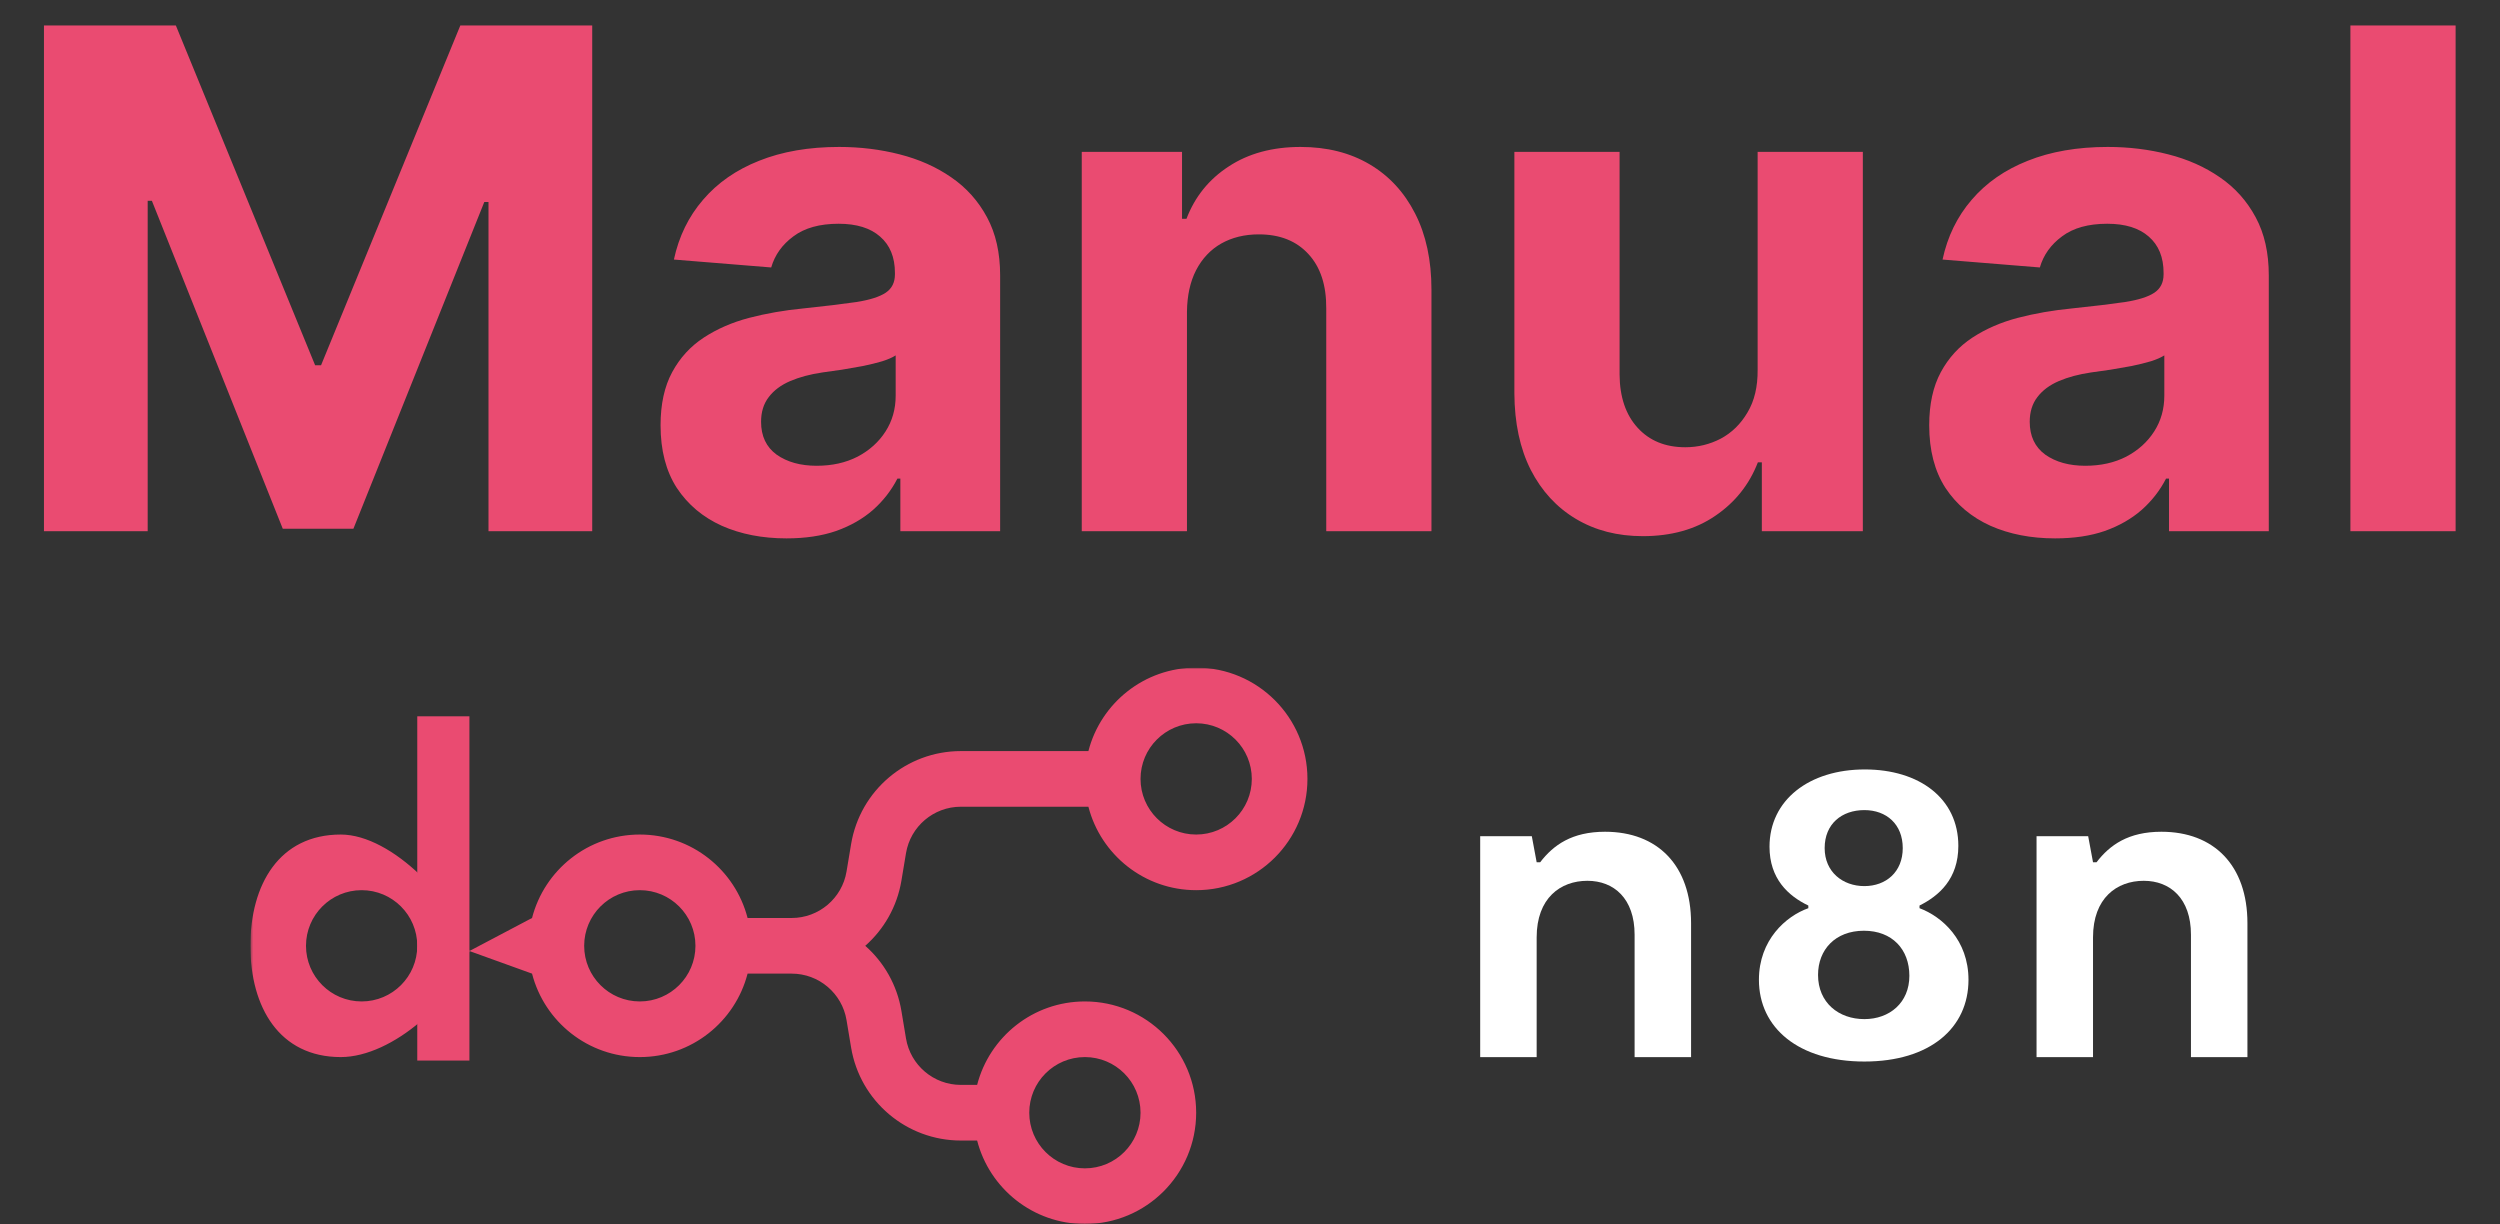 <svg width="913" height="447" viewBox="0 0 913 447" fill="none" xmlns="http://www.w3.org/2000/svg">
<rect x="0" y="0" width="913" height="447" fill="#333333" stroke="none"/>
<path d="M16.054 9.289H64.216L115.083 133.392H117.248L168.116 9.289H216.278V194H178.397V73.776H176.864L129.063 193.098H103.268L55.467 73.325H53.934V194H16.054V9.289ZM287.235 196.616C278.396 196.616 270.52 195.082 263.605 192.016C256.691 188.889 251.219 184.289 247.19 178.217C243.222 172.084 241.238 164.447 241.238 155.308C241.238 147.612 242.651 141.148 245.477 135.917C248.303 130.686 252.151 126.477 257.021 123.29C261.892 120.104 267.423 117.699 273.616 116.075C279.87 114.452 286.423 113.309 293.278 112.648C301.335 111.806 307.829 111.024 312.759 110.303C317.69 109.521 321.267 108.379 323.492 106.876C325.717 105.373 326.829 103.148 326.829 100.202V99.66C326.829 93.948 325.025 89.529 321.417 86.402C317.87 83.276 312.819 81.713 306.265 81.713C299.351 81.713 293.849 83.246 289.76 86.312C285.672 89.319 282.966 93.107 281.643 97.676L246.108 94.79C247.912 86.372 251.459 79.097 256.751 72.964C262.042 66.771 268.866 62.021 277.224 58.714C285.642 55.347 295.382 53.663 306.446 53.663C314.142 53.663 321.508 54.565 328.543 56.369C335.638 58.173 341.921 60.969 347.392 64.757C352.924 68.545 357.283 73.415 360.47 79.368C363.657 85.26 365.25 92.325 365.25 100.562V194H328.813V174.789H327.731C325.506 179.119 322.53 182.937 318.802 186.244C315.074 189.49 310.595 192.046 305.363 193.91C300.132 195.714 294.09 196.616 287.235 196.616ZM298.238 170.099C303.89 170.099 308.881 168.987 313.21 166.762C317.539 164.478 320.936 161.411 323.402 157.563C325.867 153.715 327.099 149.356 327.099 144.485V129.784C325.897 130.566 324.243 131.287 322.139 131.949C320.095 132.55 317.78 133.121 315.194 133.662C312.609 134.143 310.023 134.594 307.438 135.015C304.852 135.376 302.507 135.707 300.403 136.007C295.893 136.669 291.955 137.721 288.588 139.164C285.221 140.607 282.605 142.561 280.741 145.026C278.877 147.431 277.945 150.438 277.945 154.045C277.945 159.277 279.839 163.275 283.628 166.041C287.476 168.747 292.346 170.099 298.238 170.099ZM433.48 113.911V194H395.058V55.467H431.676V79.909H433.299C436.366 71.852 441.506 65.478 448.722 60.788C455.937 56.038 464.686 53.663 474.967 53.663C484.588 53.663 492.975 55.768 500.131 59.977C507.286 64.185 512.847 70.198 516.816 78.015C520.784 85.771 522.768 95.031 522.768 105.793V194H484.347V112.648C484.407 104.17 482.243 97.556 477.853 92.806C473.464 87.996 467.421 85.591 459.725 85.591C454.554 85.591 449.984 86.703 446.016 88.928C442.108 91.152 439.041 94.399 436.817 98.668C434.652 102.877 433.54 107.958 433.48 113.911ZM641.888 135.015V55.467H680.309V194H643.421V168.837H641.978C638.851 176.954 633.65 183.478 626.375 188.408C619.16 193.339 610.351 195.804 599.949 195.804C590.69 195.804 582.542 193.699 575.507 189.49C568.473 185.282 562.971 179.299 559.003 171.542C555.094 163.786 553.11 154.496 553.05 143.674V55.467H591.471V136.819C591.531 144.996 593.726 151.46 598.055 156.21C602.384 160.96 608.187 163.335 615.462 163.335C620.092 163.335 624.421 162.283 628.449 160.178C632.478 158.014 635.725 154.827 638.19 150.618C640.715 146.409 641.948 141.208 641.888 135.015ZM750.545 196.616C741.707 196.616 733.83 195.082 726.915 192.016C720.001 188.889 714.529 184.289 710.501 178.217C706.532 172.084 704.548 164.447 704.548 155.308C704.548 147.612 705.961 141.148 708.787 135.917C711.613 130.686 715.461 126.477 720.331 123.29C725.202 120.104 730.733 117.699 736.926 116.075C743.18 114.452 749.734 113.309 756.588 112.648C764.645 111.806 771.139 111.024 776.069 110.303C781 109.521 784.577 108.379 786.802 106.876C789.027 105.373 790.139 103.148 790.139 100.202V99.66C790.139 93.948 788.335 89.529 784.728 86.402C781.18 83.276 776.129 81.713 769.575 81.713C762.661 81.713 757.159 83.246 753.071 86.312C748.982 89.319 746.276 93.107 744.953 97.676L709.418 94.79C711.222 86.372 714.77 79.097 720.061 72.964C725.352 66.771 732.176 62.021 740.534 58.714C748.952 55.347 758.692 53.663 769.756 53.663C777.452 53.663 784.818 54.565 791.853 56.369C798.948 58.173 805.231 60.969 810.702 64.757C816.234 68.545 820.593 73.415 823.78 79.368C826.967 85.26 828.56 92.325 828.56 100.562V194H792.123V174.789H791.041C788.816 179.119 785.84 182.937 782.112 186.244C778.384 189.49 773.905 192.046 768.674 193.91C763.443 195.714 757.4 196.616 750.545 196.616ZM761.549 170.099C767.2 170.099 772.191 168.987 776.52 166.762C780.849 164.478 784.247 161.411 786.712 157.563C789.177 153.715 790.41 149.356 790.41 144.485V129.784C789.207 130.566 787.554 131.287 785.449 131.949C783.405 132.55 781.09 133.121 778.504 133.662C775.919 134.143 773.333 134.594 770.748 135.015C768.163 135.376 765.818 135.707 763.713 136.007C759.204 136.669 755.265 137.721 751.898 139.164C748.531 140.607 745.915 142.561 744.051 145.026C742.188 147.431 741.256 150.438 741.256 154.045C741.256 159.277 743.15 163.275 746.938 166.041C750.786 168.747 755.656 170.099 761.549 170.099ZM896.79 9.289V194H858.368V9.289H896.79Z" fill="#EA4B71"/>
<g clip-path="url(#clip0_10_2)">
<mask id="mask0_10_2" style="mask-type:luminance" maskUnits="userSpaceOnUse" x="91" y="243" width="732" height="204">
<path d="M822.886 243.818H91.432V447H822.886V243.818Z" fill="white"/>
</mask>
<g mask="url(#mask0_10_2)">
<path fill-rule="evenodd" clip-rule="evenodd" d="M436.841 325.091C417.906 325.091 401.997 312.14 397.485 294.614H350.909C340.977 294.614 332.501 301.794 330.868 311.592L329.198 321.612C327.612 331.127 322.799 339.407 315.992 345.409C322.799 351.411 327.612 359.691 329.198 369.206L330.868 379.226C332.501 389.023 340.977 396.205 350.909 396.205H356.848C361.36 378.678 377.269 365.727 396.205 365.727C418.647 365.727 436.841 383.921 436.841 406.364C436.841 428.806 418.647 447 396.205 447C377.269 447 361.359 434.05 356.848 416.523H350.909C331.044 416.523 314.091 402.162 310.825 382.567L309.155 372.547C307.522 362.749 299.046 355.568 289.114 355.568H273.015C268.505 373.095 252.594 386.045 233.659 386.045C214.724 386.045 198.814 373.095 194.303 355.568L171.424 347.314C166.913 364.841 143.384 386.045 124.449 386.045C102.006 386.045 91.432 367.852 91.432 345.409C91.432 322.966 102.006 304.773 124.449 304.773C143.384 304.773 166.913 329.787 171.424 347.314L194.303 335.25C198.814 317.723 214.724 304.773 233.659 304.773C252.594 304.773 268.505 317.723 273.015 335.25H289.114C299.046 335.25 307.522 328.069 309.155 318.272L310.825 308.251C314.091 288.657 331.044 274.295 350.909 274.295H397.485C401.995 256.769 417.906 243.818 436.841 243.818C459.284 243.818 477.477 262.012 477.477 284.455C477.477 306.897 459.284 325.091 436.841 325.091ZM436.841 304.773C448.063 304.773 457.159 295.676 457.159 284.455C457.159 273.233 448.063 264.136 436.841 264.136C425.619 264.136 416.523 273.233 416.523 284.455C416.523 295.676 425.619 304.773 436.841 304.773ZM132.068 365.727C143.29 365.727 152.386 356.631 152.386 345.409C152.386 334.188 143.29 325.091 132.068 325.091C120.847 325.091 111.75 334.188 111.75 345.409C111.75 356.631 120.847 365.727 132.068 365.727ZM253.977 345.409C253.977 356.631 244.881 365.727 233.659 365.727C222.437 365.727 213.341 356.631 213.341 345.409C213.341 334.188 222.437 325.091 233.659 325.091C244.881 325.091 253.977 334.188 253.977 345.409ZM416.523 406.364C416.523 417.586 407.427 426.682 396.205 426.682C384.983 426.682 375.886 417.586 375.886 406.364C375.886 395.142 384.983 386.045 396.205 386.045C407.427 386.045 416.523 395.142 416.523 406.364Z" fill="#EA4B71"/>
<path fill-rule="evenodd" clip-rule="evenodd" d="M701.007 331.673V330.705C708.095 327.155 715.185 321.022 715.185 308.919C715.185 291.49 700.845 281.001 681.027 281.001C660.727 281.001 646.226 292.136 646.226 309.242C646.226 320.861 652.993 327.155 660.404 330.705V331.673C652.187 334.578 642.359 343.292 642.359 357.816C642.359 375.406 656.86 387.671 680.866 387.671C704.873 387.671 718.89 375.406 718.89 357.816C718.89 343.292 709.224 334.74 701.007 331.673ZM680.866 295.848C688.922 295.848 694.884 301.012 694.884 309.726C694.884 318.44 688.761 323.604 680.866 323.604C672.971 323.604 666.365 318.44 666.365 309.726C666.365 300.85 672.65 295.848 680.866 295.848ZM680.866 372.18C671.521 372.18 663.949 366.208 663.949 356.041C663.949 346.843 670.232 339.904 680.705 339.904C691.016 339.904 697.301 346.681 697.301 356.364C697.301 366.208 690.05 372.18 680.866 372.18Z" fill="white"/>
<path d="M743.747 386.057H764.37V342.324C764.37 327.962 773.07 321.668 782.899 321.668C792.565 321.668 800.139 328.123 800.139 341.356V386.057H820.762V337.16C820.762 316.02 808.516 303.755 789.344 303.755C777.259 303.755 770.492 308.596 765.659 314.89H764.37L762.597 305.369H743.747V386.057Z" fill="white"/>
<path d="M561.188 386.057H540.565V305.369H559.415L561.188 314.89H562.477C567.31 308.596 574.078 303.755 586.162 303.755C605.335 303.755 617.58 316.02 617.58 337.16V386.057H596.957V341.356C596.957 328.123 589.384 321.668 579.717 321.668C569.888 321.668 561.188 327.962 561.188 342.324V386.057Z" fill="white"/>
</g>
<rect x="152.386" y="261.597" width="19.048" height="125.719" fill="#EA4B71"/>
</g>
<defs>
<clipPath id="clip0_10_2">
<rect width="731.455" height="203.182" fill="white" transform="translate(91.432 243.818)"/>
</clipPath>
</defs>
</svg>
